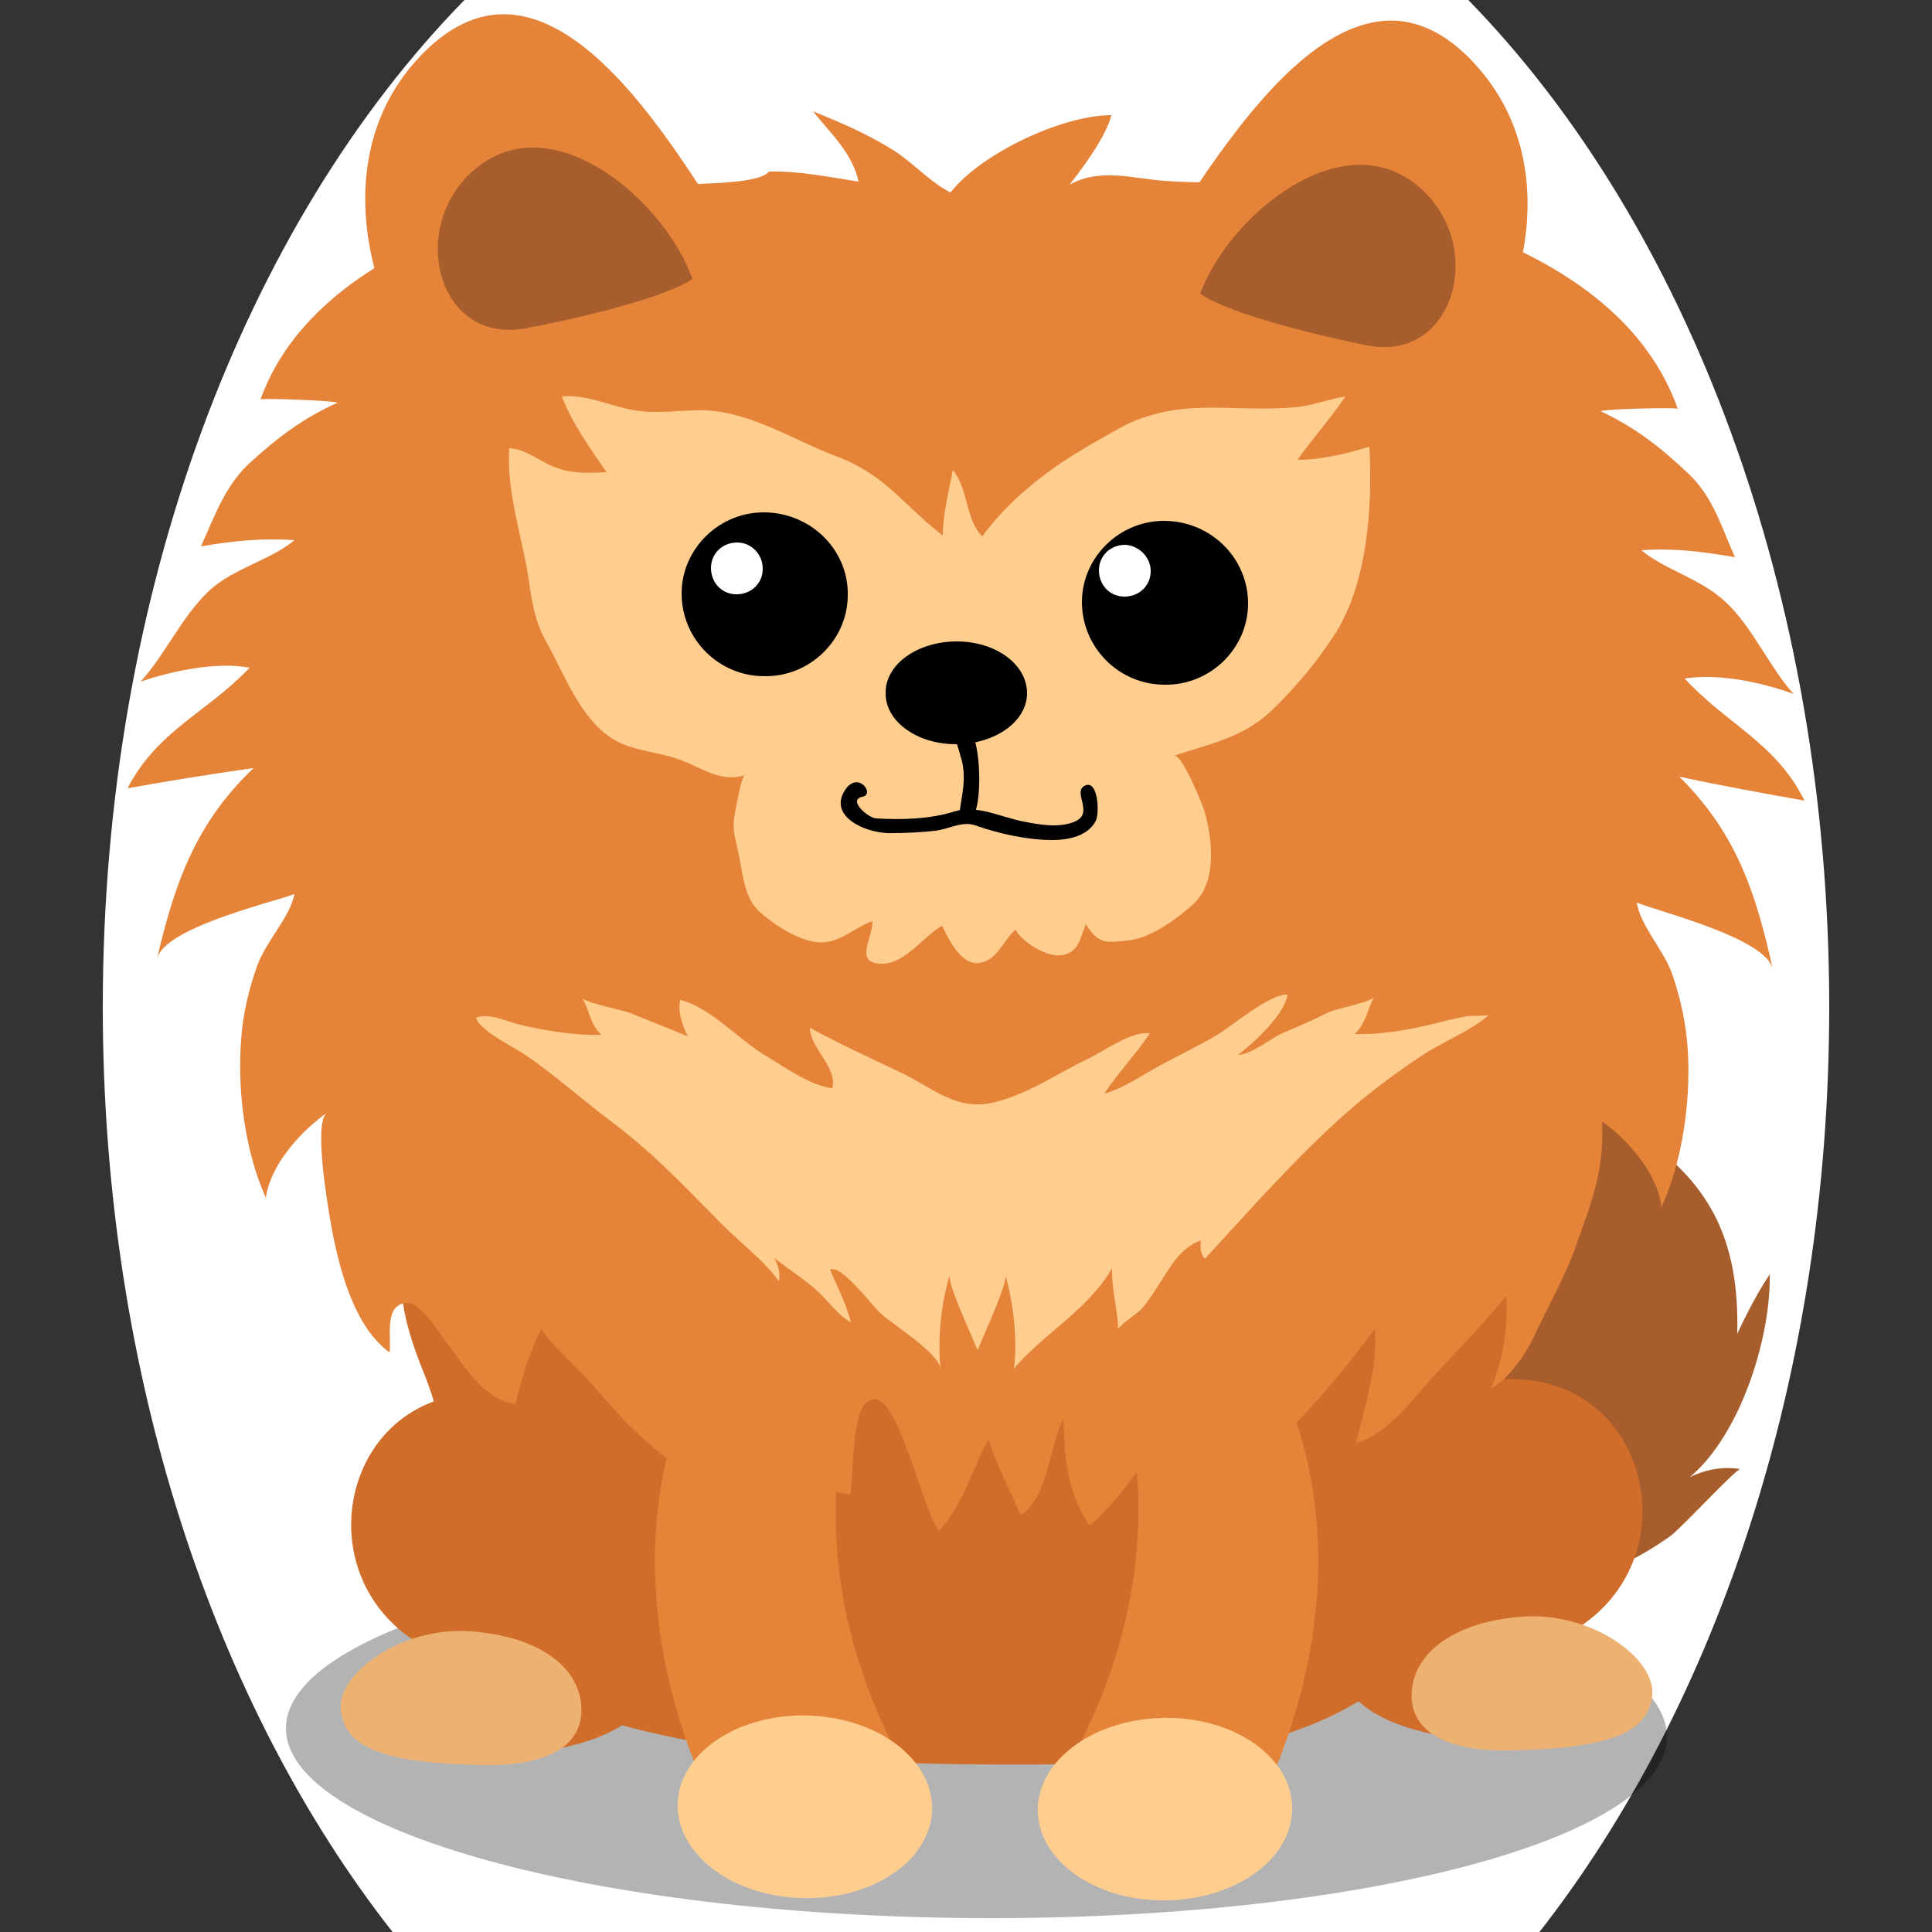 <!--?xml version="1.0" encoding="utf-8"?-->
<!-- Generator: Adobe Illustrator 25.0.1, SVG Export Plug-In . SVG Version: 6.00 Build 0)  -->
<svg version="1.1" id="Ebene_1" xmlns="http://www.w3.org/2000/svg" xmlns:xlink="http://www.w3.org/1999/xlink" x="0px" y="0px" viewBox="0 0 250 250" style="enable-background:new 0 0 250 250;" xml:space="preserve">
<rect x="0" y="0" width="250" height="250" fill="#333333" stroke="none"/>
<style type="text/css">
	.st0{opacity:0.3;}
	.st1{fill:#A85E2C;}
	.st2{fill:#D16D2A;}
	.st3{fill:#EDB272;}
	.st4{fill:#E58339;}
	.st5{fill:#FFCE8F;}
	.st6{fill:#FFFFFF;}

.bgel{fill:#FFFFFF;}</style>
<path class="bgel" d="M236.7,130.3c0,47.6-14.5,90.3-37.5,119.7H50.8c-23-29.3-37.5-72.1-37.5-119.7C13.3,76.6,31.7,29,60.1,0h129.9
	C218.3,29,236.7,76.6,236.7,130.3z"></path>
<g>
	<path class="st0" d="M215.7,224.8c-0.1,13.2-40.2,23.7-89.5,23.4c-49.3-0.3-89.3-11.4-89.2-24.6c0.1-13.2,40.2-23.7,89.5-23.4
		C175.9,200.5,215.8,211.5,215.7,224.8z"></path>
	<path class="st1" d="M194.8,157.6c9.1,13.2-13.6,12.3-20,16.6c-9,6-6.9,25.2,2.8,29.7c6.1,2.8,18.3,2.7,24.8,1.2
		c4.9-1.1,9.6-3.4,13.7-6.3c1.2-0.8,8.6-8.8,9.1-8.7c-3.5-0.6-6.9,0.8-9.4,2.9c8.5-4,13.4-19.2,13.2-28.1c-1.6,2.4-3,5.1-4.2,7.7
		c0.3-12.3-3.6-19.9-13.6-26.3c-7.5-4.8-21.1-10.7-29.8-5.7c3.4,1.7,8.4,2.8,11.5,5.2c-4.1,0-8.8,1.9-11.5,4.7
		C186.8,150.8,191.7,153,194.8,157.6z"></path>
	<g>
		<path class="st2" d="M202.3,211.7c5.9,2,12.6,4,10.2,9.6c-1.8,4-22.3,4.1-26.6,3.2c-10.3-2.1-13.2-6.3-14-13.2
			c-2-17.9,5.5-34.1,25-32.8C214.4,179.7,218.6,203.6,202.3,211.7z"></path>
		<g>
			<g>
				<g>
					<path class="st3" d="M182.7,218.6c-0.5,4.8,3.4,8,12.4,7.9c13.2-0.2,18.2-2.3,18.7-7.1c0.5-4.8-7.9-10.9-16.9-10.2
						C188,209.9,183.2,213.9,182.7,218.6z"></path>
				</g>
			</g>
		</g>
	</g>
	<path class="st2" d="M196.2,165.1c0.1-8.6-2.2-16.5-9.3-22.7c-9.9-8.5-23.2-13.2-36.1-14.5c-11.2-1.2-22.5-0.3-33.5,2.3
		c-12.7,3-28.1,0-39.9,5.4c-7.9,3.6-18.7,13.9-23.2,21.5c-4,6.9-2.1,13.8,0.7,20.7c2.7,6.8,2.8,11.6,4.1,18.6
		c2.3,11.8,9.1,23.4,21.3,26.8c14.3,3.9,30.7,5,45.6,5.1c16.5,0.1,38,0.4,52.1-9.6c5.5-3.9,8.9-14,11.9-19.9
		c3.6-6.9,3.8-15.4,5.2-22.9C195.7,172.1,196.2,168.6,196.2,165.1z"></path>
	<g>
		<path class="st2" d="M55.7,213.5c-5.9,2-12.6,4-10.2,9.6c1.8,4,22.3,4.1,26.6,3.2c10.3-2.1,13.2-6.3,14-13.2
			c2-17.9-5.5-34.1-25-32.8C43.5,181.5,39.4,205.4,55.7,213.5z"></path>
		<g>
			<g>
				<g>
					<path class="st3" d="M75.2,220.5c0.5,4.8-3.4,8-12.4,7.9c-13.2-0.2-18.2-2.3-18.7-7.1c-0.5-4.8,7.9-10.9,16.9-10.2
						C69.9,211.8,74.7,215.7,75.2,220.5z"></path>
				</g>
			</g>
		</g>
	</g>
	<path class="st4" d="M233.5,103.6c-3.7-7.5-10.1-9.9-15.5-15.8c4.4-0.7,10,0.5,14.1,2c-3.1-3.4-5.3-8.6-8.7-11.8
		c-3.2-3.1-7.9-4.2-11-6.8c4.3-0.3,8,0.2,12.1,0.9c-1.7-3.8-2.8-7.7-5.9-10.7c-3.7-3.5-7-6.1-11.5-8.2c0.9-0.3,9.9-0.5,10-0.3
		c-4.8-13.6-18.8-20.9-31.8-24.8c-7.6-2.3-15.5-3.6-23.4-4.3c-3.7-0.3-7.5-0.1-11.2-0.4c-4.1-0.3-8.4-1.7-12.3,0.5
		c1.5-1.9,4.8-6.3,5.4-9c-6.3,0-16.8,4.9-20.8,10c-2.5-1.2-4.8-3.8-7.3-5.4c-3.3-2.1-6.8-3.6-10.5-5.1c2.3,2.9,5.1,5.4,5.9,9.1
		c-3.9-0.6-7.7-1.4-11.6-1.3c-1.6,2.2-15.7,1.4-19.2,1.9c-6.7,1-13.4,2.4-19.7,4.7C49.4,33,37.9,40,33.7,51.7
		c0.1-0.2,9.1,0.1,10,0.4c-4.5,2-7.9,4.6-11.6,8C29,63.1,27.7,67,26,70.7c4.1-0.7,7.8-1.1,12.1-0.8c-3.1,2.6-7.9,3.6-11.1,6.6
		c-3.4,3.2-5.7,8.3-8.8,11.7c4.1-1.4,9.8-2.6,14.1-1.8c-5.5,5.8-11.9,8.1-15.8,15.6c5.1-0.9,11.1-1.9,16.3-2.6
		c-7.7,7.3-10.3,15.4-12.5,24.7c0.9-4,14.4-7.2,17.8-8.4c-0.6,3-3.6,6-4.8,9.2c-1.1,3.1-1.9,6.4-2.1,9.7c-0.5,6.6,0.5,14.4,3.2,20.4
		c0.6-4.3,4.5-8.6,7.9-11c-1.9,1.3,0.4,13.8,0.8,15.9c1,4.9,2.9,11.9,7.3,15.1c0.3-1.8-0.8-6.2,2.2-6.4c1.8-0.1,3.9,3.4,4.8,4.6
		c2.5,3.2,4.9,7.8,9.3,8.5c0.8-3.4,1.8-6.7,3.4-9.9c-0.3,0.6,4.8,5.5,5.5,6.2c2.1,2.3,4,4.7,6.3,6.9c3.5,3.4,6.3,5.5,10.6,7.3
		c-0.8-3.5-0.5-7.7-0.6-11.5c0.1,4.8,13.8,12.2,18.1,12.7c0.6-2.4-0.1-13,3.4-12.3c3.1,0.6,6,14.2,8.1,17c3-3.1,4.3-8,6.4-11.8
		c1.1,3.3,2.8,6.6,4.2,9.8c3.6-2.5,3.6-8.9,5.5-12.4c0.2,5.1,0.5,9.5,3.4,13.7c5.4-4.5,8.9-12.1,14.2-16.8c0.3,4.1,0,8.3,0.2,12.4
		c8.9-3.4,16.8-13.6,22.5-21c0.4,5.1-1.4,10.2-2.4,14.7c4.1-1.2,7.2-5.5,9.9-8.5c3.2-3.5,6.5-6.8,9.5-10.5c0.3,4-0.5,8.7-2,12
		c2.6-1.5,4.7-4.7,5.9-7.4c1.7-3.6,3.8-7.3,5.1-11c2.1-5.9,3.7-9.8,3.4-16.2c3.4,2.4,7.2,6.8,7.7,11.1c2.7-5.9,3.8-13.7,3.4-20.3
		c-0.2-3.3-0.9-6.6-2-9.8c-1.1-3.2-4.1-6.2-4.6-9.3c3.3,1.3,16.7,4.6,17.6,8.6c-2.1-9.4-4.5-17.4-12.1-24.9
		C222.4,101.6,228.4,102.7,233.5,103.6z"></path>
	<g>
		<g>
			<g>
				<path class="st4" d="M143.8,175.8c0,0,11.2,24.2-6.4,54.1l25.1,4.4c0,0,21.1-37-4.9-68.4L143.8,175.8z"></path>
			</g>
			<g>
				<g>
					<g>
						<path class="st5" d="M134.3,234.6c0.3,6.5,7.9,11.6,17,11.3c9.1-0.3,16.2-5.7,15.9-12.3c-0.3-6.5-7.9-11.6-17-11.3
							C141.1,222.6,134,228.1,134.3,234.6z"></path>
					</g>
				</g>
			</g>
		</g>
	</g>
	<g>
		<path class="st4" d="M163.9,41.6c-1.5-0.3-19.2-2.2-18-3.9c8.5-11.6,27.3-49.9,45.5-28.8c10.9,12.6,6.2,31.5-3.6,43
			C180.3,47.3,173,43.3,163.9,41.6z"></path>
		<path class="st1" d="M155.3,38c3.6-9.8,17.5-21.5,27.3-14.6c10,7,6.2,23.6-5.7,21.3C171.9,43.7,159.3,40.8,155.3,38z"></path>
	</g>
	<g>
		<path class="st4" d="M81,41c1.5-0.3,19.2-1.9,18-3.6C90.6,25.6,72.4-12.9,53.8,7.9c-11.1,12.4-6.7,31.4,3,43.1
			C64.5,46.5,71.8,42.6,81,41z"></path>
		<path class="st1" d="M89.6,36.1c-3.5-9.9-17.2-21.8-27.1-15C52.5,28,56,44.6,67.9,42.5C72.9,41.6,85.6,38.8,89.6,36.1z"></path>
	</g>
	<g>
		<path class="st5" d="M137.3,59.9c-3.8,2.6-7.3,5.6-10.2,9.5c-2.2-2.2-1.7-5.9-3.8-8.6c-0.5,2.8-1.3,5.6-1.3,8.5
			c-5.3-4.1-7.4-7.9-13.9-10.3c-5.8-2.2-11.7-6.2-18.2-5.9c-3.2,0.1-5.6,0.5-8.8-0.2c-2.6-0.6-5.6-1.9-8.4-1.6
			c1.3,3.4,3.7,6.8,5.8,9.8c-2.1,0.1-4.3,0.2-6.3-0.5c-2.2-0.7-4-2.5-6.3-2.6c-0.4,5.9,1.8,11.7,2.6,17.6c0.4,2.7,0.8,4.9,2.1,7.3
			c2.4,4.2,4.3,9.8,8.5,12.6c2.8,1.8,6.1,1.7,9.1,2.9c2.7,1,5.1,2.9,8.2,1.9c-0.5,0.1-1.3,4.9-1.4,5.5c-0.2,1.5,0.1,2.5,0.4,3.9
			c0.7,2.8,0.7,6.1,2.7,8.1c1.8,1.7,5,3.8,7.5,4.1c2.9,0.4,4.9-1.9,7.3-2.7c0,2.3-2.4,5.4,1.1,5.5c3.1,0.1,5.4-3.5,7.9-4.9
			c0.9,1.8,2.5,5.2,4.9,4.8c2.3-0.4,3-2.9,4.6-4.3c0.9,1.6,4,3.6,6,3.3c2.2-0.3,2.4-2.3,3.1-4c1.7,2.6,2.5,2.4,5.5,2.1
			c2.9-0.3,6.3-2.8,8.4-4.7c3.1-2.8,2.5-8.3,1.5-11.9c-0.2-0.8-3-7.7-4-7.3c4.7-1.6,9-2.3,12.8-6c3.1-3,5.9-6.4,8.2-10
			c4.1-6.7,4.7-16.3,4.3-24c-2.9,0.9-6.2,1.7-9.3,1.7c1.9-2.7,4.3-5.4,6.2-8.2c-2,0.3-4.3,1.2-6.5,1.4c-8.1,0.7-14.2-1.3-21.8,2.2
			C142.9,56.5,140,58.1,137.3,59.9z"></path>
		<g>
			<path d="M132.9,89.7c0,3.7-4.2,6.6-9.2,6.6c-5.1,0-9.2-3-9.1-6.7c0-3.7,4.2-6.6,9.2-6.6C128.9,83,132.9,86,132.9,89.7z"></path>
			<path d="M161.5,78.1c0,5.8-4.9,10.6-10.8,10.5c-5.9,0-10.7-4.8-10.7-10.7c0-5.8,4.9-10.6,10.8-10.5
				C156.7,67.5,161.5,72.2,161.5,78.1z"></path>
			<path d="M109.7,77c0,5.8-4.9,10.6-10.8,10.5c-5.9,0-10.7-4.8-10.7-10.7c0-5.8,4.9-10.6,10.8-10.5C105,66.4,109.8,71.2,109.7,77z"></path>
			<g>
				<path d="M125,106.1c-1.9,0.4,0.2-3.4-0.4-7c-0.3-1.9-2-5.5-0.8-5.9c3.5-1.2,3.7,13.4,1.4,12.9
					C124.9,106.1,125.1,106.1,125,106.1z"></path>
				<path d="M136.2,108.7c-3.2,0-6.9-0.8-10-1.9c-1.7-0.6-3.4,0.5-5.2,0.7c-1.8,0.2-3.6,0.3-5.4,0.3c-3.2,0.2-8.5-2-6.3-5.5
					c1.7-2.7,4,0.5,2.3,0.8c-2,0.4,0.8,2.8,1.8,2.8c3.2,0.2,7,0.1,10.1-0.9c2.9-0.9,5.9,0.7,8.9,1.3c2.1,0.4,4.6,0.9,6.7,0
					c2.5-1.1-0.3-3.7,1.2-4.6c1.8-1,2,3.5,1.5,4.5C140.8,108.2,138.2,108.7,136.2,108.7C135.6,108.7,138.3,108.7,136.2,108.7z"></path>
			</g>
		</g>
		<path class="st6" d="M98.7,73.6c0,1.9-1.5,3.3-3.4,3.3c-1.9,0-3.3-1.5-3.3-3.4c0-1.9,1.5-3.3,3.4-3.3
			C97.2,70.2,98.7,71.7,98.7,73.6z"></path>
		<path class="st6" d="M148.9,73.9c0,1.9-1.5,3.3-3.4,3.3c-1.9,0-3.3-1.5-3.3-3.4c0-1.9,1.5-3.3,3.4-3.3
			C147.4,70.6,148.9,72.1,148.9,73.9z"></path>
	</g>
	<g>
		<g>
			<g>
				<path class="st4" d="M111.9,175.6c0,0-11.5,24,5.7,54.1l-25.2,4c0,0-20.6-37.3,5.8-68.3L111.9,175.6z"></path>
			</g>
			<g>
				<g>
					<g>
						<path class="st5" d="M120.6,234.5c-0.4,6.5-8.1,11.5-17.2,11.1c-9.1-0.4-16.1-6-15.7-12.5c0.4-6.5,8.1-11.5,17.2-11.1
							C114,222.4,121,228,120.6,234.5z"></path>
					</g>
				</g>
			</g>
		</g>
	</g>
	<path class="st5" d="M175.3,133.8c1.5-1.4,1.7-3.4,2.5-4.8c-0.4,0.7-4.9,1.5-5.9,2c-1.8,0.9-3.6,1.7-5.5,2.5
		c-1.9,0.7-4.2,2.9-6.2,3c2.2-1.7,6-5.2,6.4-7.8c-2.4-0.1-7.3,4.2-9.4,5.4c-2.1,1.2-4.3,2.3-6.4,3.4c-2.4,1.2-5.2,3.3-7.9,4
		c1.8-2.7,4.1-5.1,5.9-7.8c-2.4-0.3-5.9,2.3-8,3.3c-4.2,2-7.7,4.6-12.4,5.7c-4.7,1-7.7-1.9-11.6-3.8c-4-1.9-8.1-3.8-12-5.9
		c0,2.6,3.6,5.1,2.9,7.8c-2.7-0.2-6.6-3-8.8-4.3c-3.3-2-7.2-6.3-10.9-7.1c-0.3,1.6,0.3,3.3,1,4.7c-2.5-1-4.9-2-7.4-3
		c-1-0.4-5.8-1.3-6.3-2c0.9,1.3,1,3.4,2.5,4.8c-3.5,0.1-7.1-0.5-10.5-1.3c-1.7-0.4-4.1-1.6-5.7-0.9c0.2,0.6,0.6,1,1.1,1.4
		c1.7,1.5,4.1,2.5,6,3.9c3.5,2.5,6.7,5.3,10.1,7.9c5.4,4,9.5,8.3,14.1,13c2.5,2.6,5.9,5.1,7.9,7.9c0.2-1-0.1-2.1-0.6-3
		c1.8,1.4,3.7,2.6,5.4,4.1c1.5,1.3,2.8,3.3,4.5,4.2c-0.5-2.2-1.8-4.7-2.7-6.8c1.4-0.8,5.5,4.7,6.5,5.6c1.6,1.5,7.5,5.1,7.8,7.2
		c-0.4-3.8,0.1-8.6,1.2-12.1c-0.3,1,2.2,6.4,3.6,9.7c1.4-3.3,3.9-8.8,3.6-9.7c1,3.5,1.6,8.3,1.1,12.1c3.8-4.5,9.7-7.7,12.7-13
		c-0.1,2.6,0.7,5.2,0.8,7.9c0-0.4,2.5-2.1,2.9-2.5c0.9-1,1.6-2.1,2.3-3.2c1.4-2.1,2.7-4.8,5.5-5.8c-0.1,0.8-0.1,1.7,0.5,2.4
		c5.9-6.4,11.6-12.9,18.2-18.8c3.3-2.9,6.8-5.5,10.5-7.9c2.6-1.6,6-3,8.1-4.9c-0.2,0.2-2.4,0.1-2.9,0.2c-1.6,0.3-3.2,0.7-4.8,1.1
		C182,133.3,178.7,133.9,175.3,133.8z"></path>
</g>
</svg>
